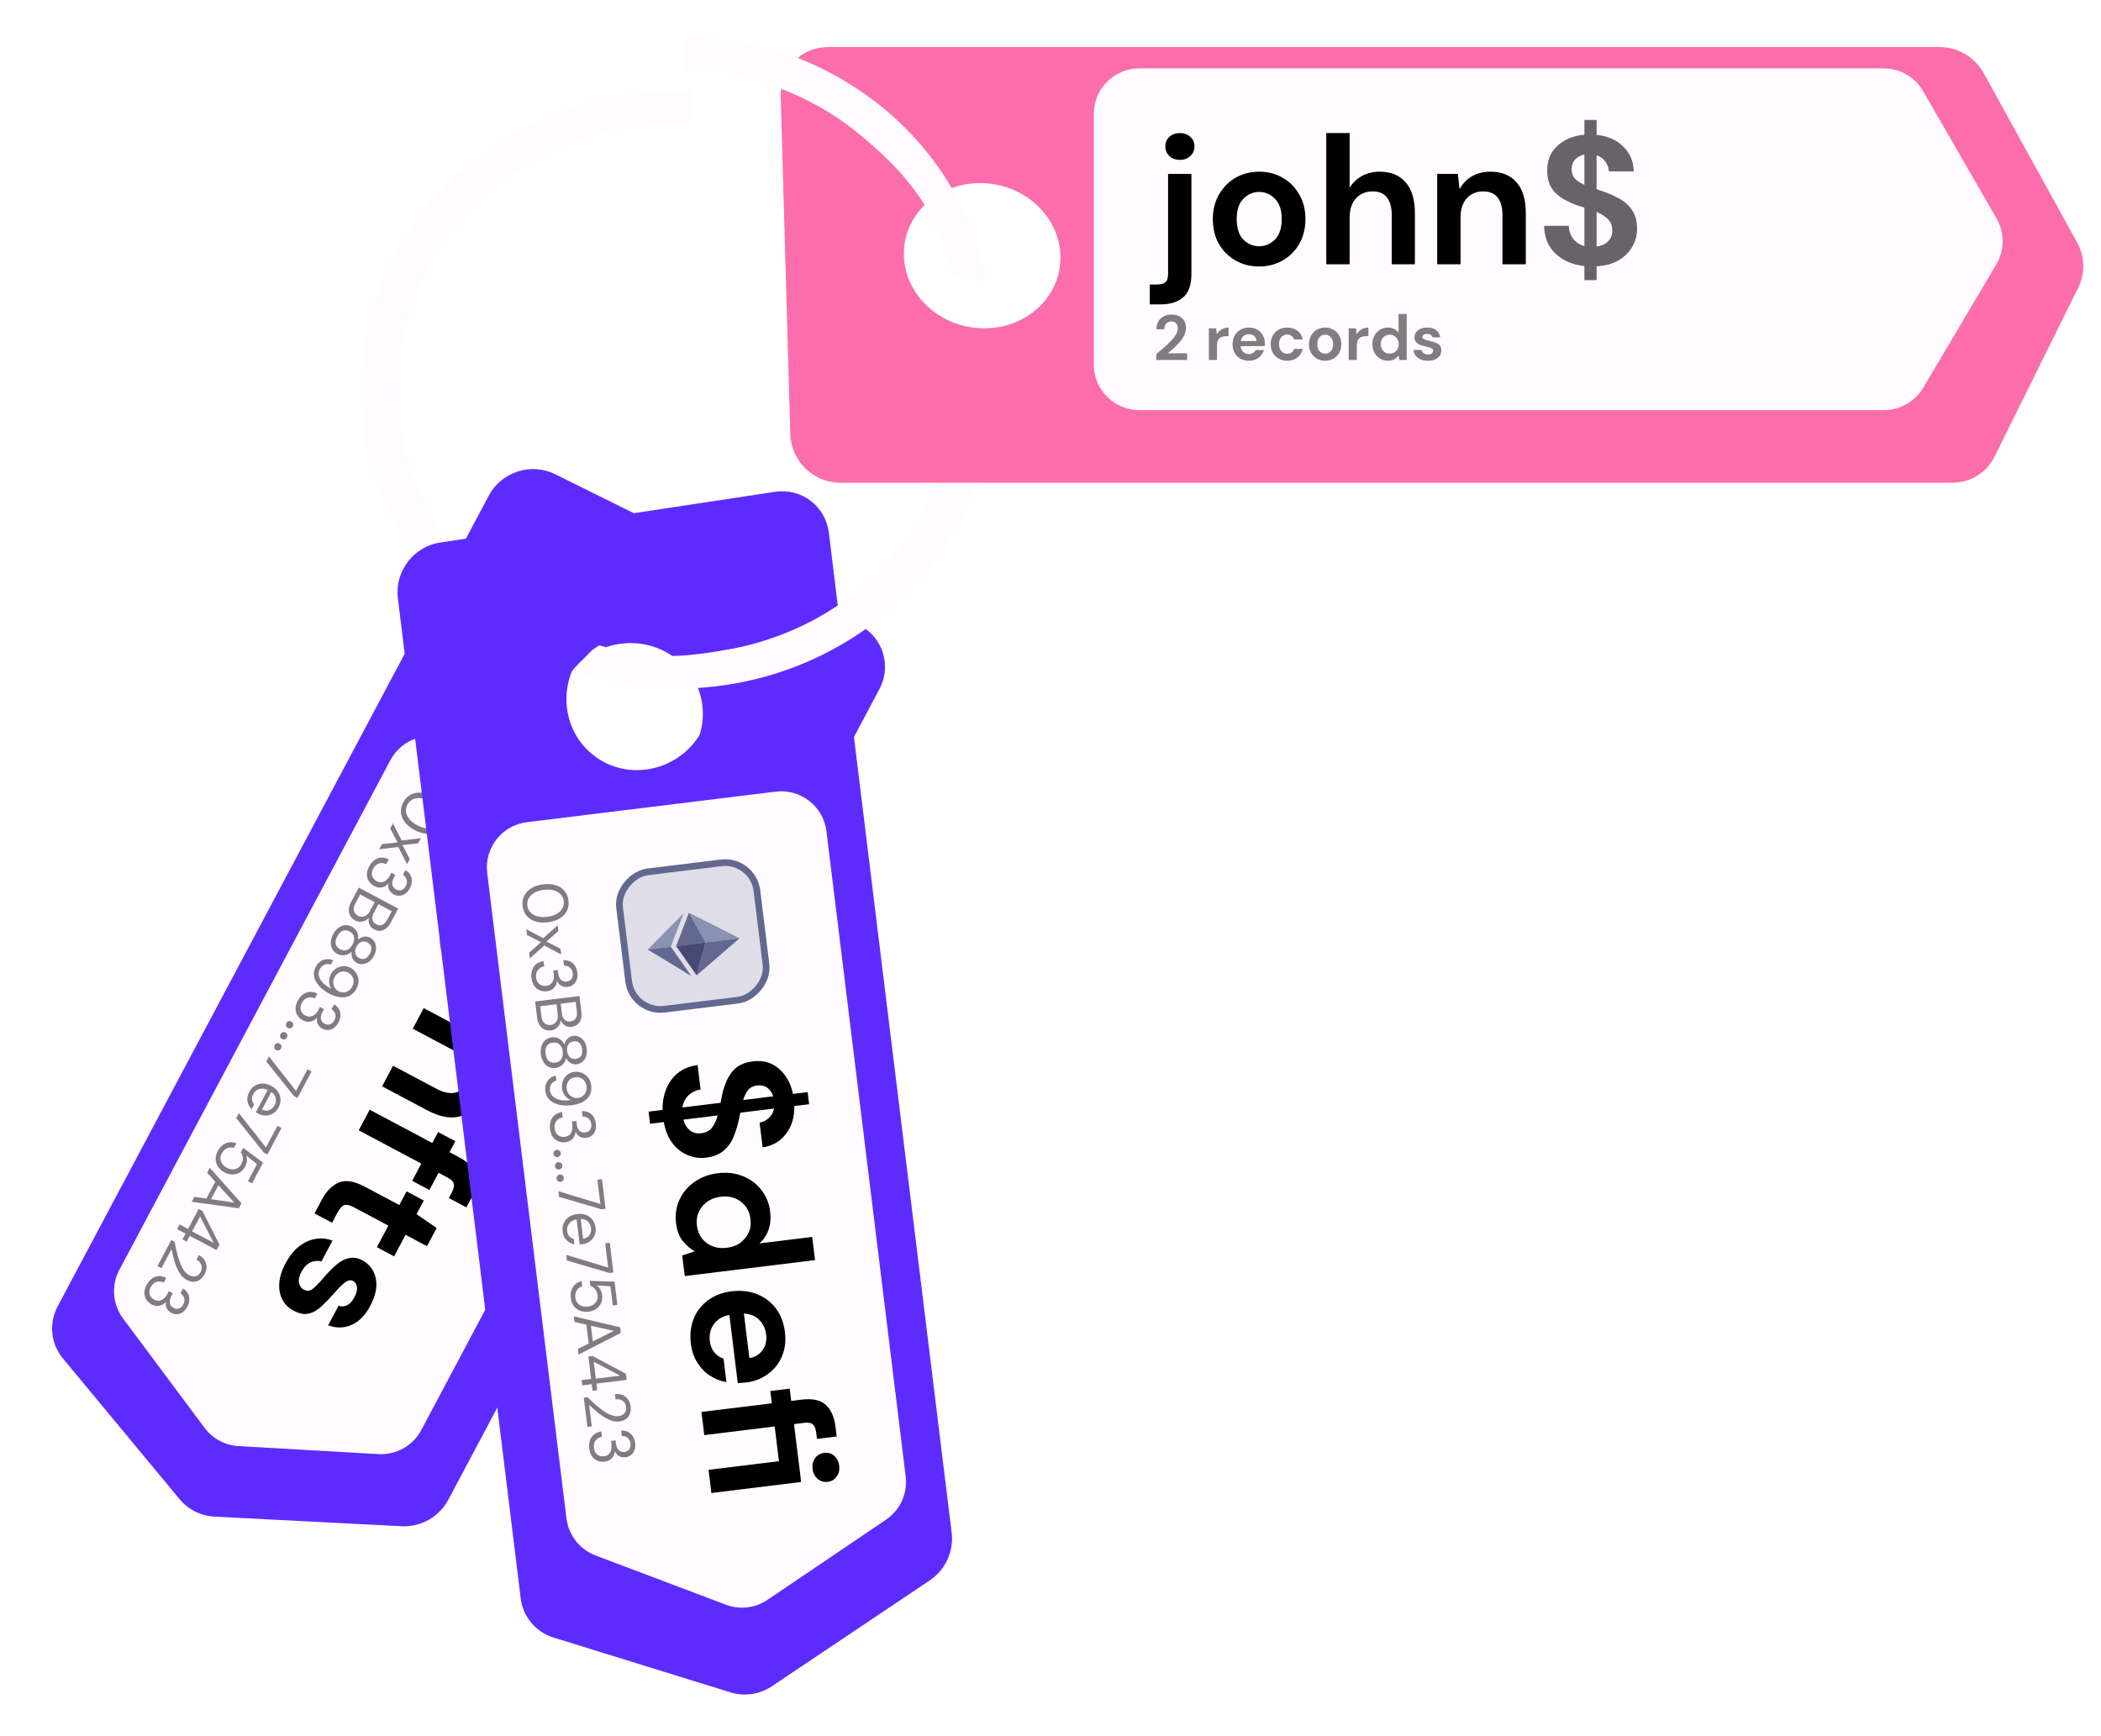 <svg width="461" height="381" viewBox="0 0 461 381" fill="none" xmlns="http://www.w3.org/2000/svg">
<g filter="url(#filter0_d_384_2327)">
<path d="M151.902 12.745C134.846 11.936 118.078 17.135 104.821 27.342C91.564 37.549 82.753 52.045 80.081 68.044C77.409 84.043 81.064 100.416 90.345 114.016C99.626 127.617 113.877 137.486 130.36 141.726L132.453 134.397C117.876 130.647 105.273 121.919 97.065 109.891C88.858 97.863 85.625 83.383 87.988 69.234C90.351 55.086 98.143 42.266 109.868 33.239C121.592 24.212 136.42 19.614 151.504 20.33L151.902 12.745Z" fill="#FFFBFF"/>
</g>
<g filter="url(#filter1_dii_384_2327)">
<path fill-rule="evenodd" clip-rule="evenodd" d="M98.356 323.819C96.37 327.554 92.33 329.825 88.061 329.606L47.108 327.5C44.098 327.345 41.312 325.964 39.428 323.691L13.794 292.775C11.122 289.552 10.679 285.058 12.665 281.322L107.261 103.414C110.025 98.215 116.542 96.121 121.818 98.737L188.406 131.759C193.681 134.375 195.717 140.711 192.952 145.91L98.356 323.819ZM123.816 144.474C127.949 136.7 137.694 133.569 145.582 137.481C153.47 141.392 156.513 150.865 152.38 158.639C148.246 166.413 138.501 169.544 130.614 165.632C122.726 161.72 119.682 152.247 123.816 144.474Z" fill="#5E2BFF"/>
</g>
<path d="M147.742 188.516C152.618 191.108 154.469 197.163 151.877 202.04L92.443 313.817C90.611 317.264 86.94 319.329 83.043 319.106L52.329 317.35C49.375 317.181 46.648 315.713 44.881 313.341L26.999 289.339C24.689 286.239 24.373 282.084 26.189 278.67L85.655 166.829C88.248 161.953 94.303 160.102 99.18 162.695L147.742 188.516Z" fill="#FFFBFF"/>
<path d="M92.971 221.232L110.489 230.546L108.367 234.537L105.213 233.313C105.961 234.405 106.372 235.621 106.445 236.958C106.507 238.32 106.168 239.695 105.429 241.084C104.278 243.251 102.7 244.571 100.696 245.046C98.692 245.52 96.371 245.057 93.734 243.655L83.845 238.397L86.249 233.876L95.714 238.909C97.221 239.71 98.537 240.017 99.663 239.831C100.789 239.644 101.696 238.903 102.385 237.608C103.061 236.337 103.171 235.051 102.714 233.751C102.245 232.475 101.21 231.411 99.609 230.56L90.568 225.753L92.971 221.232ZM81.114 243.532L94.853 250.837L96.13 248.435L99.909 250.444L98.632 252.846L100.681 253.935C102.8 255.062 104.025 256.393 104.356 257.928C104.675 259.487 104.346 261.185 103.37 263.021L102.337 264.964L98.487 262.917L99.144 261.681C99.558 260.904 99.699 260.269 99.568 259.777C99.437 259.284 99.007 258.844 98.277 258.456L96.228 257.367L94.219 261.146L90.44 259.136L92.449 255.357L78.711 248.052L81.114 243.532ZM70.647 263.217C71.624 261.38 72.854 260.147 74.337 259.516C75.82 258.885 77.704 259.177 79.987 260.391L87.616 264.447L89.212 261.445L92.991 263.455L91.395 266.457L95.811 269.484L93.689 273.475L88.992 270.977L86.475 275.71L82.696 273.701L85.213 268.968L77.549 264.893C76.701 264.442 76.018 264.306 75.501 264.484C74.995 264.698 74.503 265.252 74.028 266.147L72.863 268.337L69.014 266.29L70.647 263.217ZM62.62 277.292C63.446 275.738 64.42 274.504 65.54 273.589C66.684 272.687 67.891 272.121 69.162 271.891C70.432 271.66 71.693 271.787 72.946 272.272L70.523 276.828C69.765 276.606 68.976 276.67 68.156 277.019C67.347 277.404 66.68 278.091 66.154 279.08C65.628 280.069 65.447 280.894 65.609 281.554C65.759 282.238 66.093 282.717 66.611 282.993C67.364 283.393 68.046 283.333 68.655 282.811C69.288 282.302 70.047 281.528 70.933 280.488C71.498 279.823 72.105 279.164 72.754 278.512C73.402 277.86 74.078 277.298 74.782 276.827C75.497 276.392 76.243 276.124 77.021 276.024C77.822 275.937 78.647 276.119 79.495 276.569C81.049 277.396 82.03 278.703 82.438 280.49C82.834 282.302 82.438 284.326 81.248 286.562C80.147 288.634 78.788 290.026 77.171 290.737C75.542 291.472 73.818 291.506 71.997 290.84L74.27 286.566C75.702 286.996 76.869 286.363 77.771 284.668C78.221 283.82 78.407 283.073 78.328 282.427C78.236 281.805 77.943 281.362 77.448 281.099C76.93 280.824 76.337 280.946 75.668 281.466C74.999 281.986 74.234 282.742 73.374 283.735C72.441 284.809 71.528 285.758 70.637 286.583C69.756 287.444 68.812 287.998 67.803 288.248C66.819 288.509 65.702 288.308 64.454 287.645C63.359 287.092 62.532 286.29 61.974 285.239C61.416 284.187 61.183 282.976 61.277 281.606C61.371 280.237 61.819 278.799 62.62 277.292Z" fill="black"/>
<path d="M88.468 176.092C88.876 175.326 89.414 174.761 90.083 174.398C90.755 174.047 91.504 173.901 92.329 173.959C93.163 174.022 94.025 174.29 94.915 174.763C95.805 175.236 96.505 175.799 97.014 176.45C97.532 177.106 97.83 177.809 97.907 178.558C97.988 179.32 97.825 180.084 97.418 180.851C97.01 181.617 96.47 182.176 95.797 182.526C95.133 182.881 94.384 183.027 93.551 182.965C92.725 182.906 91.868 182.641 90.978 182.167C90.088 181.694 89.384 181.13 88.866 180.474C88.356 179.822 88.058 179.119 87.973 178.366C87.895 177.616 88.061 176.859 88.468 176.092ZM89.383 176.579C89.116 177.081 89.017 177.605 89.087 178.149C89.16 178.707 89.402 179.237 89.811 179.739C90.224 180.255 90.801 180.71 91.543 181.104C92.285 181.499 92.981 181.721 93.631 181.77C94.276 181.828 94.847 181.73 95.341 181.475C95.84 181.233 96.223 180.86 96.491 180.358C96.762 179.847 96.859 179.317 96.781 178.768C96.711 178.223 96.474 177.696 96.069 177.184C95.664 176.673 95.091 176.22 94.349 175.826C93.608 175.432 92.908 175.208 92.249 175.153C91.599 175.104 91.025 175.2 90.526 175.442C90.036 175.689 89.654 176.068 89.383 176.579ZM86.215 180.687L88.15 184.443L92.346 183.947L91.748 185.072L88.3 185.443L89.914 188.521L89.323 189.633L87.388 185.877L83.192 186.373L83.783 185.261L87.237 184.878L85.617 181.812L86.215 180.687ZM80.999 190.14C81.293 189.587 81.656 189.141 82.091 188.802C82.534 188.466 83.029 188.27 83.578 188.213C84.121 188.164 84.699 188.291 85.309 188.594L84.75 189.645C84.251 189.39 83.731 189.335 83.189 189.48C82.655 189.63 82.226 190.01 81.901 190.619C81.577 191.229 81.503 191.776 81.679 192.261C81.85 192.754 82.175 193.127 82.653 193.381C83.056 193.596 83.439 193.672 83.799 193.61C84.156 193.557 84.483 193.398 84.782 193.134C85.076 192.878 85.327 192.557 85.533 192.17L85.874 191.527L86.752 191.993L86.41 192.636C86.112 193.197 86.008 193.701 86.097 194.15C86.181 194.608 86.454 194.959 86.916 195.204C87.303 195.41 87.688 195.451 88.071 195.327C88.458 195.216 88.783 194.913 89.046 194.418C89.3 193.94 89.36 193.48 89.225 193.039C89.098 192.601 88.829 192.252 88.418 191.991L88.977 190.941C89.433 191.215 89.784 191.56 90.028 191.975C90.268 192.399 90.382 192.861 90.369 193.362C90.365 193.867 90.225 194.379 89.948 194.898C89.651 195.458 89.304 195.872 88.909 196.137C88.51 196.411 88.095 196.555 87.665 196.569C87.23 196.592 86.814 196.498 86.419 196.288C85.982 196.056 85.646 195.724 85.41 195.292C85.183 194.864 85.135 194.379 85.265 193.835C84.887 194.289 84.418 194.584 83.859 194.721C83.3 194.857 82.712 194.761 82.094 194.432C81.616 194.178 81.234 193.832 80.949 193.395C80.667 192.97 80.521 192.48 80.51 191.925C80.498 191.369 80.662 190.774 80.999 190.14ZM78.716 194.791L87.369 199.392L85.752 202.432C85.428 203.042 85.062 203.492 84.654 203.783C84.249 204.086 83.826 204.246 83.383 204.264C82.948 204.287 82.525 204.189 82.112 203.97C81.552 203.672 81.192 203.285 81.033 202.809C80.869 202.341 80.838 201.865 80.937 201.379C80.709 201.669 80.425 201.894 80.088 202.053C79.749 202.211 79.393 202.286 79.017 202.276C78.637 202.275 78.27 202.18 77.916 201.992C77.479 201.76 77.136 201.44 76.888 201.033C76.647 200.63 76.531 200.162 76.541 199.628C76.558 199.098 76.727 198.532 77.047 197.93L78.716 194.791ZM83.034 198.419L82.009 200.347C81.716 200.899 81.618 201.391 81.715 201.824C81.821 202.261 82.105 202.602 82.567 202.847C83.003 203.08 83.432 203.118 83.854 202.961C84.271 202.813 84.635 202.446 84.946 201.861L85.952 199.97L83.034 198.419ZM79.029 196.289L77.971 198.279C77.656 198.873 77.549 199.402 77.65 199.868C77.759 200.339 78.061 200.705 78.555 200.968C79.041 201.227 79.519 201.264 79.987 201.079C80.463 200.899 80.854 200.521 81.161 199.944L82.206 197.978L79.029 196.289ZM73.096 205.003C73.398 204.435 73.773 203.979 74.22 203.635C74.675 203.296 75.158 203.093 75.669 203.026C76.184 202.972 76.689 203.077 77.183 203.34C77.711 203.62 78.103 204.024 78.362 204.553C78.615 205.089 78.677 205.65 78.545 206.236C78.951 205.849 79.395 205.62 79.877 205.549C80.359 205.478 80.806 205.551 81.218 205.771C81.639 205.994 81.963 206.309 82.191 206.716C82.427 207.126 82.538 207.593 82.525 208.114C82.512 208.636 82.352 209.185 82.045 209.762C81.739 210.339 81.373 210.778 80.948 211.081C80.522 211.383 80.073 211.552 79.601 211.586C79.136 211.624 78.694 211.532 78.274 211.308C77.87 211.094 77.559 210.764 77.34 210.32C77.13 209.881 77.072 209.385 77.165 208.832C76.753 209.268 76.256 209.527 75.673 209.609C75.087 209.698 74.529 209.603 74.002 209.322C73.508 209.06 73.141 208.695 72.902 208.23C72.667 207.778 72.563 207.268 72.59 206.701C72.625 206.138 72.793 205.572 73.096 205.003ZM78.226 207.731C77.945 208.258 77.856 208.745 77.957 209.19C78.063 209.648 78.334 209.993 78.771 210.225C79.257 210.483 79.705 210.526 80.114 210.352C80.523 210.179 80.87 209.824 81.155 209.289C81.44 208.753 81.54 208.267 81.455 207.831C81.365 207.403 81.078 207.059 80.591 206.801C80.154 206.568 79.719 206.533 79.285 206.693C78.859 206.858 78.506 207.204 78.226 207.731ZM74.01 205.49C73.664 206.141 73.554 206.706 73.68 207.185C73.809 207.677 74.122 208.054 74.616 208.317C75.176 208.615 75.695 208.663 76.172 208.462C76.649 208.261 77.045 207.864 77.36 207.271C77.676 206.678 77.784 206.127 77.684 205.619C77.584 205.112 77.253 204.709 76.693 204.411C76.198 204.148 75.713 204.096 75.238 204.255C74.766 204.427 74.357 204.839 74.01 205.49ZM69.277 212.186C69.566 211.642 69.921 211.233 70.341 210.96C70.761 210.687 71.21 210.529 71.687 210.486C72.168 210.457 72.639 210.533 73.103 210.716L72.59 211.68C72.076 211.513 71.609 211.518 71.187 211.695C70.765 211.873 70.427 212.2 70.172 212.678C69.822 213.337 69.835 214.048 70.213 214.809C70.599 215.574 71.434 216.319 72.719 217.045C72.436 216.641 72.267 216.144 72.211 215.554C72.159 214.976 72.295 214.383 72.619 213.773C72.877 213.287 73.238 212.886 73.701 212.572C74.164 212.258 74.674 212.075 75.231 212.022C75.796 211.973 76.358 212.098 76.918 212.396C77.405 212.655 77.807 213.022 78.125 213.497C78.438 213.981 78.617 214.52 78.66 215.114C78.704 215.708 78.561 216.314 78.233 216.932C77.9 217.558 77.5 218.022 77.033 218.324C76.574 218.63 76.079 218.805 75.548 218.85C75.012 218.904 74.466 218.857 73.911 218.709C73.359 218.574 72.827 218.371 72.316 218.099C71.361 217.591 70.59 217.012 70.005 216.363C69.428 215.718 69.067 215.035 68.923 214.313C68.782 213.604 68.9 212.895 69.277 212.186ZM73.41 214.463C73.204 214.85 73.106 215.242 73.117 215.639C73.136 216.04 73.246 216.411 73.446 216.75C73.647 217.089 73.92 217.35 74.266 217.534C74.637 217.731 75.014 217.816 75.399 217.788C75.792 217.765 76.152 217.644 76.479 217.427C76.806 217.21 77.073 216.907 77.279 216.52C77.485 216.133 77.586 215.743 77.584 215.35C77.581 214.958 77.477 214.596 77.272 214.265C77.076 213.939 76.788 213.675 76.409 213.473C75.824 213.162 75.254 213.102 74.698 213.293C74.146 213.496 73.716 213.886 73.41 214.463ZM65.331 219.606C65.625 219.054 65.989 218.608 66.423 218.268C66.866 217.933 67.361 217.736 67.91 217.679C68.454 217.63 69.031 217.757 69.641 218.061L69.083 219.111C68.584 218.857 68.063 218.802 67.521 218.947C66.987 219.097 66.558 219.476 66.234 220.086C65.909 220.696 65.835 221.243 66.011 221.728C66.182 222.22 66.507 222.594 66.985 222.848C67.389 223.063 67.771 223.139 68.132 223.077C68.488 223.023 68.815 222.865 69.114 222.601C69.409 222.345 69.659 222.024 69.865 221.636L70.207 220.993L71.084 221.46L70.743 222.103C70.445 222.663 70.34 223.168 70.429 223.617C70.514 224.074 70.787 224.425 71.248 224.671C71.635 224.877 72.021 224.918 72.404 224.794C72.791 224.682 73.115 224.379 73.378 223.885C73.633 223.407 73.692 222.947 73.557 222.505C73.43 222.068 73.161 221.719 72.75 221.458L73.309 220.407C73.766 220.682 74.116 221.027 74.36 221.442C74.6 221.865 74.714 222.328 74.701 222.828C74.697 223.333 74.557 223.846 74.281 224.365C73.983 224.925 73.636 225.338 73.241 225.604C72.842 225.878 72.427 226.022 71.997 226.036C71.562 226.059 71.147 225.965 70.751 225.754C70.314 225.522 69.978 225.19 69.743 224.758C69.516 224.331 69.467 223.845 69.598 223.302C69.219 223.756 68.75 224.051 68.191 224.187C67.633 224.323 67.044 224.227 66.426 223.899C65.948 223.645 65.567 223.299 65.281 222.862C64.999 222.437 64.853 221.947 64.842 221.391C64.831 220.836 64.994 220.241 65.331 219.606ZM62.829 224.521C62.938 224.315 63.096 224.177 63.303 224.107C63.513 224.05 63.717 224.074 63.915 224.179C64.112 224.284 64.242 224.438 64.304 224.64C64.37 224.854 64.348 225.064 64.238 225.27C64.133 225.468 63.975 225.596 63.765 225.653C63.559 225.723 63.357 225.706 63.159 225.6C62.961 225.495 62.829 225.335 62.764 225.121C62.702 224.919 62.724 224.719 62.829 224.521ZM61.545 226.935C61.655 226.729 61.813 226.591 62.019 226.521C62.229 226.464 62.433 226.488 62.631 226.593C62.829 226.698 62.959 226.852 63.02 227.054C63.086 227.268 63.064 227.479 62.954 227.685C62.849 227.883 62.691 228.01 62.481 228.067C62.275 228.137 62.073 228.12 61.875 228.015C61.677 227.91 61.546 227.75 61.48 227.535C61.418 227.333 61.44 227.133 61.545 226.935ZM60.261 229.35C60.371 229.144 60.529 229.006 60.735 228.936C60.946 228.878 61.15 228.902 61.347 229.007C61.545 229.113 61.675 229.266 61.737 229.468C61.802 229.683 61.78 229.893 61.671 230.099C61.566 230.297 61.408 230.424 61.198 230.482C60.991 230.552 60.789 230.534 60.591 230.429C60.394 230.324 60.262 230.164 60.196 229.949C60.135 229.747 60.156 229.548 60.261 229.35ZM59.015 231.843L64.951 239.407L67.475 234.66L68.365 235.134L65.275 240.943L64.497 240.529L58.43 232.943L59.015 231.843ZM54.696 239.609C55.007 239.024 55.415 238.575 55.919 238.262C56.432 237.953 56.998 237.794 57.616 237.784C58.23 237.783 58.862 237.955 59.513 238.301C60.156 238.643 60.649 239.069 60.991 239.579C61.341 240.093 61.528 240.646 61.55 241.24C61.577 241.846 61.43 242.45 61.11 243.051C60.795 243.645 60.387 244.083 59.888 244.367C59.392 244.664 58.864 244.811 58.304 244.81C57.745 244.808 57.214 244.674 56.711 244.407C56.621 244.358 56.532 244.306 56.446 244.25C56.355 244.201 56.252 244.147 56.137 244.085L58.733 239.203C58.25 238.978 57.802 238.877 57.388 238.9C56.978 238.935 56.618 239.056 56.308 239.261C55.993 239.474 55.749 239.746 55.573 240.075C55.346 240.504 55.254 240.915 55.298 241.309C55.343 241.702 55.499 242.055 55.767 242.366L55.221 243.392C54.74 242.925 54.435 242.356 54.306 241.685C54.18 241.026 54.31 240.334 54.696 239.609ZM60.246 242.56C60.509 242.065 60.591 241.543 60.492 240.994C60.397 240.457 60.076 240.007 59.53 239.642L57.479 243.499C58.044 243.768 58.578 243.808 59.08 243.62C59.581 243.433 59.97 243.079 60.246 242.56ZM52.41 244.265L58.346 251.829L60.87 247.082L61.76 247.555L58.671 253.365L57.892 252.951L51.825 245.365L52.41 244.265ZM47.767 252.64C48.083 252.046 48.464 251.588 48.91 251.265C49.356 250.943 49.835 250.748 50.346 250.681C50.861 250.628 51.373 250.699 51.882 250.895L51.343 251.909C50.812 251.754 50.302 251.778 49.813 251.983C49.331 252.193 48.944 252.573 48.651 253.125C48.431 253.537 48.338 253.942 48.37 254.34C48.41 254.741 48.553 255.108 48.799 255.44C49.041 255.78 49.364 256.058 49.768 256.272C50.411 256.614 51.026 256.709 51.615 256.557C52.203 256.404 52.651 256.04 52.957 255.463C53.211 254.985 53.321 254.52 53.286 254.068C53.252 253.616 53.103 253.22 52.84 252.88L53.366 251.891L57.718 255.156L55.306 259.693L54.404 259.213L56.389 255.48L54.025 253.573C54.159 253.898 54.212 254.275 54.185 254.704C54.153 255.142 54.017 255.587 53.776 256.041C53.473 256.609 53.079 257.034 52.591 257.314C52.1 257.602 51.564 257.745 50.984 257.743C50.403 257.741 49.825 257.587 49.248 257.28C48.696 256.987 48.248 256.595 47.906 256.107C47.559 255.626 47.365 255.085 47.326 254.483C47.283 253.889 47.43 253.274 47.767 252.64ZM46.027 256.27L52.984 264.06L52.399 265.161L42.057 263.737L42.642 262.637L45.288 263.028L47.246 259.345L45.448 257.358L46.027 256.27ZM47.922 260.101L46.292 263.166L51.385 263.908L47.922 260.101ZM39.411 268.712L41.266 269.698L43.599 265.31L44.402 265.737L48.163 273.128L47.519 274.339L41.635 271.21L40.951 272.496L40.036 272.01L40.72 270.724L38.866 269.738L39.411 268.712ZM43.902 266.946L42.154 270.234L46.888 272.751L43.902 266.946ZM37.588 272.142L38.317 272.53C38.467 273.36 38.639 274.16 38.833 274.929C39.031 275.71 39.253 276.426 39.5 277.075C39.742 277.732 40.024 278.295 40.347 278.762C40.665 279.238 41.03 279.585 41.442 279.804C41.747 279.966 42.059 280.064 42.38 280.097C42.696 280.138 42.994 280.085 43.273 279.938C43.561 279.795 43.81 279.525 44.02 279.13C44.222 278.751 44.304 278.387 44.267 278.04C44.238 277.697 44.118 277.385 43.908 277.104C43.694 276.831 43.426 276.61 43.104 276.439L43.637 275.438C44.205 275.74 44.628 276.118 44.905 276.572C45.19 277.03 45.33 277.522 45.325 278.048C45.32 278.574 45.18 279.096 44.904 279.615C44.496 280.382 43.945 280.892 43.249 281.146C42.558 281.413 41.784 281.318 40.927 280.862C40.416 280.591 39.977 280.193 39.61 279.671C39.251 279.152 38.942 278.57 38.683 277.925C38.432 277.284 38.225 276.63 38.062 275.962C37.895 275.302 37.754 274.693 37.638 274.135L35.416 278.313L34.551 277.853L37.588 272.142ZM32.173 281.968C32.467 281.416 32.831 280.97 33.265 280.63C33.708 280.294 34.203 280.098 34.752 280.041C35.295 279.992 35.873 280.119 36.483 280.422L35.924 281.473C35.426 281.218 34.905 281.164 34.363 281.309C33.829 281.458 33.4 281.838 33.075 282.448C32.751 283.057 32.677 283.605 32.853 284.089C33.024 284.582 33.349 284.955 33.827 285.21C34.23 285.424 34.613 285.501 34.973 285.439C35.33 285.385 35.657 285.226 35.956 284.962C36.251 284.707 36.501 284.385 36.707 283.998L37.048 283.355L37.926 283.822L37.584 284.464C37.286 285.025 37.182 285.53 37.271 285.979C37.355 286.436 37.628 286.787 38.09 287.032C38.477 287.238 38.862 287.279 39.245 287.155C39.632 287.044 39.957 286.741 40.22 286.247C40.474 285.769 40.534 285.309 40.399 284.867C40.272 284.43 40.003 284.08 39.592 283.82L40.151 282.769C40.607 283.043 40.958 283.388 41.202 283.804C41.442 284.227 41.556 284.689 41.543 285.19C41.539 285.695 41.399 286.207 41.123 286.726C40.825 287.287 40.478 287.7 40.083 287.965C39.684 288.239 39.269 288.383 38.839 288.398C38.404 288.42 37.989 288.326 37.593 288.116C37.156 287.884 36.82 287.552 36.585 287.12C36.357 286.693 36.309 286.207 36.439 285.663C36.061 286.117 35.592 286.412 35.033 286.549C34.474 286.685 33.886 286.589 33.268 286.26C32.79 286.006 32.408 285.66 32.123 285.223C31.841 284.799 31.695 284.309 31.684 283.753C31.672 283.197 31.836 282.602 32.173 281.968Z" fill="black" fill-opacity="0.5"/>
<g clip-path="url(#clip0_384_2327)">
<rect x="135.82" y="196.597" width="30.361" height="30.361" rx="7.033" transform="rotate(118 135.82 196.597)" fill="#62688F" fill-opacity="0.2" stroke="#62688F" stroke-width="1.464"/>
<path d="M117.604 204.094L124.23 207.617L118.029 197.265L117.604 204.094Z" fill="#8A92B2"/>
<path d="M111.851 201.036L117.604 204.094L118.029 197.265L111.851 201.036ZM117.604 204.094L112.179 208.266L124.23 207.617L117.604 204.094Z" fill="#62688F"/>
<path d="M117.604 204.094L111.851 201.036L112.179 208.265L117.604 204.094Z" fill="#454A75"/>
<path d="M110.81 200.482L116.984 196.709L106.307 198.088L110.81 200.482Z" fill="#8A92B2"/>
<path d="M111.133 207.713L110.81 200.482L106.307 198.088L111.133 207.713Z" fill="#62688F"/>
</g>
<g filter="url(#filter2_dii_384_2327)">
<path fill-rule="evenodd" clip-rule="evenodd" d="M208.815 331.043C209.315 335.12 207.439 339.188 203.991 341.501L169.411 364.697C166.707 366.512 163.366 367.018 160.322 366.076L121.414 354.022C117.535 352.82 114.746 349.459 114.246 345.383L87.299 125.922C86.582 120.078 90.719 114.624 96.541 113.742L170.028 102.598C175.85 101.716 181.151 105.738 181.868 111.582L208.815 331.043ZM124.411 150.061C123.338 141.322 129.525 133.168 138.23 131.848C146.935 130.528 154.862 136.542 155.934 145.281C157.007 154.02 150.821 162.174 142.116 163.494C133.411 164.814 125.484 158.8 124.411 150.061Z" fill="#5E2BFF"/>
</g>
<g filter="url(#filter3_d_384_2327)">
<path d="M126.171 140.513C137.549 144.186 149.738 144.988 161.54 142.838C173.341 140.689 184.349 135.662 193.479 128.253C202.61 120.843 209.55 111.306 213.616 100.58C217.683 89.854 218.735 78.307 216.671 67.076L208.784 68.379C210.61 78.311 209.679 88.522 206.083 98.008C202.487 107.494 196.349 115.929 188.274 122.481C180.199 129.034 170.465 133.479 160.028 135.38C149.591 137.281 141.562 137.749 131.5 134.5L130 135.5L128.5 137L127 138.5L126.171 140.513Z" fill="#FFFBFF"/>
</g>
<g filter="url(#filter4_dii_384_2327)">
<path fill-rule="evenodd" clip-rule="evenodd" d="M425.649 5C429.617 5 433.319 7.203 435.258 10.717L455.751 47.866C457.458 50.96 457.562 54.652 456.031 57.746L437.641 94.895C435.901 98.409 432.324 100.612 428.356 100.612L184.37 100.612C178.481 100.612 173.573 95.84 173.406 89.954L171.302 15.657C171.135 9.772 175.773 5 181.662 5L425.649 5ZM215.956 66.718C206.47 66.718 198.578 59.584 198.329 50.783C198.079 41.982 205.567 34.847 215.053 34.847C224.539 34.847 232.431 41.982 232.68 50.783C232.93 59.584 225.442 66.718 215.956 66.718Z" fill="#FC6DAB"/>
</g>
<g filter="url(#filter5_d_384_2327)">
<path d="M216.5 67C213.754 52.017 205.79 38.511 193.642 28.584C181.493 18.658 166.092 13.037 150.064 12.681L149.879 20.273C164.053 20.588 177.674 25.559 188.418 34.338C199.161 43.116 206.072 51.749 208.5 65L210 66L212 66.5L216.5 67Z" fill="#FFFBFF"/>
</g>
<path d="M240 25C240 19.477 244.477 15 250 15H413.308C416.882 15 420.184 16.908 421.97 20.004L438.08 47.937C439.884 51.065 439.861 54.922 438.021 58.029L421.989 85.096C420.188 88.136 416.918 90 413.385 90H250C244.477 90 240 85.523 240 80V25Z" fill="#FFFBFF"/>
<path d="M258.895 35.08C257.961 35.08 257.188 34.8 256.575 34.24C255.988 33.68 255.695 32.973 255.695 32.12C255.695 31.267 255.988 30.573 256.575 30.04C257.188 29.48 257.961 29.2 258.895 29.2C259.828 29.2 260.588 29.48 261.175 30.04C261.788 30.573 262.095 31.267 262.095 32.12C262.095 32.973 261.788 33.68 261.175 34.24C260.588 34.8 259.828 35.08 258.895 35.08ZM252.295 66.8V62.44H253.855C254.735 62.44 255.361 62.267 255.735 61.92C256.108 61.573 256.295 60.987 256.295 60.16V38.16H261.415V60.16C261.415 62.56 260.801 64.267 259.575 65.28C258.375 66.293 256.735 66.8 254.655 66.8H252.295ZM276.278 58.48C274.358 58.48 272.624 58.04 271.078 57.16C269.558 56.28 268.344 55.067 267.438 53.52C266.558 51.947 266.118 50.133 266.118 48.08C266.118 46.027 266.571 44.227 267.478 42.68C268.384 41.107 269.598 39.88 271.118 39C272.664 38.12 274.398 37.68 276.318 37.68C278.211 37.68 279.918 38.12 281.438 39C282.984 39.88 284.198 41.107 285.078 42.68C285.984 44.227 286.438 46.027 286.438 48.08C286.438 50.133 285.984 51.947 285.078 53.52C284.198 55.067 282.984 56.28 281.438 57.16C279.891 58.04 278.171 58.48 276.278 58.48ZM276.278 54.04C277.611 54.04 278.771 53.547 279.758 52.56C280.744 51.547 281.238 50.053 281.238 48.08C281.238 46.107 280.744 44.627 279.758 43.64C278.771 42.627 277.624 42.12 276.318 42.12C274.958 42.12 273.784 42.627 272.798 43.64C271.838 44.627 271.358 46.107 271.358 48.08C271.358 50.053 271.838 51.547 272.798 52.56C273.784 53.547 274.944 54.04 276.278 54.04ZM291.015 58V29.2H296.135V41.2C296.802 40.107 297.695 39.253 298.815 38.64C299.962 38 301.269 37.68 302.735 37.68C305.189 37.68 307.082 38.453 308.415 40C309.775 41.547 310.455 43.813 310.455 46.8V58H305.375V47.28C305.375 45.573 305.029 44.267 304.335 43.36C303.669 42.453 302.602 42 301.135 42C299.695 42 298.495 42.507 297.535 43.52C296.602 44.533 296.135 45.947 296.135 47.76V58H291.015ZM315.351 58V38.16H319.871L320.271 41.52C320.885 40.347 321.765 39.413 322.911 38.72C324.085 38.027 325.458 37.68 327.031 37.68C329.485 37.68 331.391 38.453 332.751 40C334.111 41.547 334.791 43.813 334.791 46.8V58H329.671V47.28C329.671 45.573 329.325 44.267 328.631 43.36C327.938 42.453 326.858 42 325.391 42C323.951 42 322.765 42.507 321.831 43.52C320.925 44.533 320.471 45.947 320.471 47.76V58H315.351Z" fill="black"/>
<path d="M347.647 61.48V58.4C345.061 58.107 342.954 57.2 341.327 55.68C339.701 54.16 338.861 52.12 338.807 49.56H344.207C344.261 50.627 344.581 51.56 345.167 52.36C345.781 53.16 346.607 53.707 347.647 54V45.56C347.407 45.48 347.154 45.4 346.887 45.32C346.647 45.24 346.394 45.16 346.127 45.08C343.967 44.333 342.314 43.373 341.167 42.2C340.047 41.027 339.487 39.467 339.487 37.52C339.461 35.227 340.207 33.387 341.727 32C343.247 30.587 345.221 29.773 347.647 29.56V26.32H350.327V29.6C352.727 29.84 354.661 30.68 356.127 32.12C357.621 33.533 358.407 35.36 358.487 37.6H353.007C352.981 36.827 352.727 36.12 352.247 35.48C351.794 34.813 351.154 34.347 350.327 34.08V41.52C350.541 41.6 350.754 41.68 350.967 41.76C351.181 41.813 351.394 41.88 351.607 41.96C352.994 42.44 354.261 43 355.407 43.64C356.554 44.28 357.474 45.133 358.167 46.2C358.861 47.24 359.207 48.587 359.207 50.24C359.207 51.627 358.861 52.92 358.167 54.12C357.501 55.32 356.501 56.32 355.167 57.12C353.861 57.893 352.247 58.333 350.327 58.44V61.48H347.647ZM344.847 37.16C344.847 38.013 345.101 38.707 345.607 39.24C346.114 39.747 346.794 40.187 347.647 40.56V33.92C346.821 34.08 346.141 34.44 345.607 35C345.101 35.56 344.847 36.28 344.847 37.16ZM353.767 50.6C353.767 49.533 353.447 48.693 352.807 48.08C352.167 47.467 351.341 46.947 350.327 46.52V54.12C351.394 53.96 352.234 53.573 352.847 52.96C353.461 52.347 353.767 51.56 353.767 50.6Z" fill="black" fill-opacity="0.6"/>
<path d="M253.714 79V77.698C254.311 77.203 254.89 76.713 255.45 76.228C256.019 75.743 256.523 75.262 256.962 74.786C257.41 74.31 257.765 73.848 258.026 73.4C258.297 72.943 258.432 72.499 258.432 72.07C258.432 71.669 258.32 71.314 258.096 71.006C257.881 70.698 257.522 70.544 257.018 70.544C256.505 70.544 256.117 70.712 255.856 71.048C255.595 71.384 255.464 71.79 255.464 72.266H253.728C253.747 71.547 253.905 70.95 254.204 70.474C254.503 69.989 254.899 69.629 255.394 69.396C255.889 69.153 256.444 69.032 257.06 69.032C258.059 69.032 258.833 69.307 259.384 69.858C259.944 70.399 260.224 71.104 260.224 71.972C260.224 72.513 260.098 73.041 259.846 73.554C259.603 74.067 259.281 74.562 258.88 75.038C258.479 75.514 258.045 75.962 257.578 76.382C257.111 76.793 256.659 77.175 256.22 77.53H260.462V79H253.714ZM265.244 79V72.056H266.84L267.008 73.358C267.26 72.91 267.601 72.555 268.03 72.294C268.469 72.023 268.982 71.888 269.57 71.888V73.778H269.066C268.674 73.778 268.324 73.839 268.016 73.96C267.708 74.081 267.465 74.291 267.288 74.59C267.12 74.889 267.036 75.304 267.036 75.836V79H265.244ZM274.046 79.168C273.346 79.168 272.725 79.019 272.184 78.72C271.642 78.421 271.218 78.001 270.91 77.46C270.602 76.919 270.448 76.293 270.448 75.584C270.448 74.865 270.597 74.226 270.896 73.666C271.204 73.106 271.624 72.672 272.156 72.364C272.697 72.047 273.332 71.888 274.06 71.888C274.741 71.888 275.343 72.037 275.866 72.336C276.388 72.635 276.794 73.045 277.084 73.568C277.382 74.081 277.532 74.655 277.532 75.29C277.532 75.393 277.527 75.5 277.518 75.612C277.518 75.724 277.513 75.841 277.504 75.962H272.226C272.263 76.503 272.45 76.928 272.786 77.236C273.131 77.544 273.546 77.698 274.032 77.698C274.396 77.698 274.699 77.619 274.942 77.46C275.194 77.292 275.38 77.077 275.502 76.816H277.322C277.191 77.255 276.972 77.656 276.664 78.02C276.365 78.375 275.992 78.655 275.544 78.86C275.105 79.065 274.606 79.168 274.046 79.168ZM274.06 73.344C273.621 73.344 273.234 73.47 272.898 73.722C272.562 73.965 272.347 74.338 272.254 74.842H275.712C275.684 74.385 275.516 74.021 275.208 73.75C274.9 73.479 274.517 73.344 274.06 73.344ZM282.441 79.168C281.732 79.168 281.106 79.014 280.565 78.706C280.024 78.398 279.594 77.969 279.277 77.418C278.969 76.867 278.815 76.237 278.815 75.528C278.815 74.819 278.969 74.189 279.277 73.638C279.594 73.087 280.024 72.658 280.565 72.35C281.106 72.042 281.732 71.888 282.441 71.888C283.328 71.888 284.074 72.121 284.681 72.588C285.288 73.045 285.675 73.68 285.843 74.492H283.953C283.86 74.156 283.673 73.895 283.393 73.708C283.122 73.512 282.8 73.414 282.427 73.414C281.932 73.414 281.512 73.601 281.167 73.974C280.822 74.347 280.649 74.865 280.649 75.528C280.649 76.191 280.822 76.709 281.167 77.082C281.512 77.455 281.932 77.642 282.427 77.642C282.8 77.642 283.122 77.549 283.393 77.362C283.673 77.175 283.86 76.909 283.953 76.564H285.843C285.675 77.348 285.288 77.978 284.681 78.454C284.074 78.93 283.328 79.168 282.441 79.168ZM290.765 79.168C290.093 79.168 289.487 79.014 288.945 78.706C288.413 78.398 287.989 77.973 287.671 77.432C287.363 76.881 287.209 76.247 287.209 75.528C287.209 74.809 287.368 74.179 287.685 73.638C288.003 73.087 288.427 72.658 288.959 72.35C289.501 72.042 290.107 71.888 290.779 71.888C291.442 71.888 292.039 72.042 292.571 72.35C293.113 72.658 293.537 73.087 293.845 73.638C294.163 74.179 294.321 74.809 294.321 75.528C294.321 76.247 294.163 76.881 293.845 77.432C293.537 77.973 293.113 78.398 292.571 78.706C292.03 79.014 291.428 79.168 290.765 79.168ZM290.765 77.614C291.232 77.614 291.638 77.441 291.983 77.096C292.329 76.741 292.501 76.219 292.501 75.528C292.501 74.837 292.329 74.319 291.983 73.974C291.638 73.619 291.237 73.442 290.779 73.442C290.303 73.442 289.893 73.619 289.547 73.974C289.211 74.319 289.043 74.837 289.043 75.528C289.043 76.219 289.211 76.741 289.547 77.096C289.893 77.441 290.299 77.614 290.765 77.614ZM295.924 79V72.056H297.52L297.688 73.358C297.94 72.91 298.28 72.555 298.71 72.294C299.148 72.023 299.662 71.888 300.25 71.888V73.778H299.746C299.354 73.778 299.004 73.839 298.696 73.96C298.388 74.081 298.145 74.291 297.968 74.59C297.8 74.889 297.716 75.304 297.716 75.836V79H295.924ZM304.543 79.168C303.89 79.168 303.307 79.009 302.793 78.692C302.28 78.375 301.874 77.941 301.575 77.39C301.277 76.839 301.127 76.214 301.127 75.514C301.127 74.814 301.277 74.193 301.575 73.652C301.874 73.101 302.28 72.672 302.793 72.364C303.307 72.047 303.89 71.888 304.543 71.888C305.066 71.888 305.523 71.986 305.915 72.182C306.307 72.378 306.625 72.653 306.867 73.008V68.92H308.659V79H307.063L306.867 78.006C306.643 78.314 306.345 78.585 305.971 78.818C305.607 79.051 305.131 79.168 304.543 79.168ZM304.921 77.6C305.5 77.6 305.971 77.409 306.335 77.026C306.709 76.634 306.895 76.135 306.895 75.528C306.895 74.921 306.709 74.427 306.335 74.044C305.971 73.652 305.5 73.456 304.921 73.456C304.352 73.456 303.881 73.647 303.507 74.03C303.134 74.413 302.947 74.907 302.947 75.514C302.947 76.121 303.134 76.62 303.507 77.012C303.881 77.404 304.352 77.6 304.921 77.6ZM313.354 79.168C312.738 79.168 312.197 79.07 311.73 78.874C311.264 78.669 310.89 78.389 310.61 78.034C310.33 77.679 310.162 77.269 310.106 76.802H311.912C311.968 77.073 312.118 77.306 312.36 77.502C312.612 77.689 312.934 77.782 313.326 77.782C313.718 77.782 314.003 77.703 314.18 77.544C314.367 77.385 314.46 77.203 314.46 76.998C314.46 76.699 314.33 76.499 314.068 76.396C313.807 76.284 313.443 76.177 312.976 76.074C312.678 76.009 312.374 75.929 312.066 75.836C311.758 75.743 311.474 75.626 311.212 75.486C310.96 75.337 310.755 75.15 310.596 74.926C310.438 74.693 310.358 74.408 310.358 74.072C310.358 73.456 310.601 72.938 311.086 72.518C311.581 72.098 312.272 71.888 313.158 71.888C313.98 71.888 314.633 72.079 315.118 72.462C315.613 72.845 315.907 73.372 316 74.044H314.306C314.204 73.531 313.816 73.274 313.144 73.274C312.808 73.274 312.547 73.339 312.36 73.47C312.183 73.601 312.094 73.764 312.094 73.96C312.094 74.165 312.23 74.329 312.5 74.45C312.771 74.571 313.13 74.683 313.578 74.786C314.064 74.898 314.507 75.024 314.908 75.164C315.319 75.295 315.646 75.495 315.888 75.766C316.131 76.027 316.252 76.405 316.252 76.9C316.262 77.329 316.15 77.717 315.916 78.062C315.683 78.407 315.347 78.678 314.908 78.874C314.47 79.07 313.952 79.168 313.354 79.168Z" fill="black" fill-opacity="0.5"/>
<path d="M170.198 173.727C175.68 173.054 180.669 176.952 181.342 182.434L198.725 324.003C199.182 327.73 197.513 331.4 194.402 333.504L168.413 351.086C165.722 352.907 162.314 353.306 159.274 352.158L130.683 341.352C127.207 340.039 124.746 336.906 124.293 333.217L106.901 191.574C106.228 186.092 110.126 181.103 115.608 180.43L170.198 173.727Z" fill="#FFFBFF"/>
<path d="M142.312 243.951L145.369 243.576C145.345 240.973 145.988 238.771 147.299 236.972C148.609 235.172 150.531 234.089 153.066 233.724L153.724 239.084C152.672 239.267 151.784 239.699 151.062 240.378C150.342 241.085 149.901 241.972 149.736 243.04L158.113 242.011C158.163 241.763 158.212 241.502 158.259 241.228C158.309 240.98 158.358 240.718 158.405 240.444C158.882 238.209 159.634 236.451 160.659 235.17C161.687 233.915 163.167 233.169 165.099 232.932C167.372 232.626 169.289 233.143 170.851 234.483C172.439 235.819 173.487 237.679 173.994 240.061L177.21 239.666L177.537 242.326L174.281 242.726C174.335 245.137 173.737 247.159 172.487 248.79C171.266 250.444 169.549 251.448 167.335 251.8L166.667 246.361C167.432 246.24 168.102 245.903 168.679 245.348C169.285 244.817 169.67 244.125 169.834 243.272L162.45 244.179C162.396 244.4 162.343 244.622 162.29 244.843C162.263 245.062 162.223 245.281 162.169 245.503C161.862 246.938 161.46 248.263 160.965 249.479C160.469 250.695 159.734 251.713 158.76 252.531C157.812 253.346 156.518 253.854 154.877 254.055C153.501 254.224 152.175 254.038 150.899 253.496C149.627 252.98 148.512 252.11 147.556 250.884C146.629 249.681 145.996 248.134 145.656 246.241L142.639 246.611L142.312 243.951ZM166.109 238.208C165.263 238.312 164.605 238.648 164.138 239.216C163.696 239.781 163.343 240.509 163.076 241.402L169.667 240.593C169.407 239.792 168.967 239.16 168.346 238.699C167.728 238.265 166.983 238.101 166.109 238.208ZM153.857 248.7C154.915 248.57 155.71 248.15 156.241 247.44C156.772 246.73 157.187 245.846 157.487 244.788L149.944 245.714C150.233 246.754 150.719 247.54 151.402 248.074C152.086 248.608 152.904 248.817 153.857 248.7ZM148.34 268.426C148.112 266.574 148.359 264.864 149.08 263.298C149.801 261.732 150.891 260.429 152.348 259.39C153.806 258.352 155.527 257.71 157.512 257.467C159.498 257.223 161.31 257.43 162.949 258.089C164.614 258.744 165.973 259.746 167.025 261.094C168.104 262.44 168.757 264.039 168.985 265.891C169.167 267.374 169.048 268.705 168.629 269.885C168.209 271.064 167.539 272.06 166.618 272.872L178.211 271.448L178.835 276.53L150.249 280.04L149.694 275.514L152.444 274.612C151.493 274.084 150.621 273.332 149.829 272.354C149.041 271.403 148.544 270.094 148.34 268.426ZM152.918 268.952C153.119 270.593 153.826 271.863 155.038 272.762C156.28 273.685 157.761 274.04 159.481 273.829C161.202 273.618 162.539 272.916 163.495 271.724C164.479 270.555 164.871 269.15 164.67 267.509C164.471 265.895 163.765 264.625 162.55 263.699C161.334 262.774 159.867 262.417 158.146 262.628C156.426 262.839 155.075 263.542 154.093 264.738C153.111 265.933 152.72 267.338 152.918 268.952ZM151.583 294.842C151.339 292.857 151.547 291.044 152.205 289.405C152.864 287.766 153.907 286.416 155.335 285.354C156.763 284.292 158.482 283.637 160.494 283.39C162.532 283.14 164.397 283.341 166.089 283.993C167.784 284.671 169.161 285.711 170.22 287.113C171.308 288.537 171.979 290.282 172.233 292.347C172.47 294.279 172.256 296.038 171.591 297.624C170.926 299.21 169.903 300.505 168.522 301.507C167.17 302.533 165.594 303.156 163.794 303.377C163.503 303.413 163.197 303.437 162.876 303.45C162.559 303.489 162.226 303.516 161.879 303.532L160.041 288.564C158.519 288.858 157.38 289.536 156.623 290.596C155.87 291.682 155.578 292.914 155.747 294.29C155.874 295.322 156.204 296.155 156.739 296.788C157.303 297.444 157.977 297.899 158.76 298.152L159.394 303.313C158.104 303.095 156.89 302.613 155.75 301.866C154.64 301.143 153.716 300.182 152.978 298.983C152.243 297.81 151.778 296.43 151.583 294.842ZM168.104 292.853C167.951 291.609 167.459 290.555 166.627 289.69C165.822 288.822 164.689 288.343 163.227 288.254L164.431 298.06C165.718 297.821 166.692 297.218 167.352 296.25C168.013 295.283 168.263 294.15 168.104 292.853ZM153.91 309.856L169.354 307.96L169.023 305.26L173.271 304.739L173.602 307.438L175.905 307.156C178.287 306.863 180.054 307.251 181.206 308.318C182.362 309.412 183.066 310.992 183.319 313.056L183.588 315.24L179.26 315.771L179.089 314.381C178.982 313.508 178.734 312.907 178.344 312.579C177.955 312.25 177.35 312.137 176.529 312.237L174.226 312.52L175.786 325.225L156.094 327.643L155.47 322.561L170.914 320.665L169.978 313.042L154.534 314.938L153.91 309.856ZM178.298 322.377C178.184 321.451 178.368 320.649 178.849 319.972C179.333 319.322 179.999 318.945 180.846 318.841C181.693 318.737 182.417 318.943 183.018 319.461C183.648 320.001 184.02 320.734 184.134 321.661C184.248 322.587 184.063 323.376 183.578 324.026C183.124 324.7 182.473 325.089 181.626 325.193C180.779 325.297 180.04 325.079 179.41 324.538C178.782 324.024 178.412 323.304 178.298 322.377Z" fill="black"/>
<path d="M114.679 198.86C114.573 197.999 114.69 197.227 115.03 196.546C115.38 195.873 115.909 195.324 116.619 194.898C117.337 194.471 118.197 194.197 119.197 194.074C120.198 193.951 121.094 194.01 121.885 194.252C122.686 194.492 123.333 194.897 123.826 195.466C124.329 196.044 124.634 196.763 124.74 197.625C124.845 198.486 124.723 199.254 124.373 199.927C124.033 200.599 123.503 201.148 122.784 201.575C122.075 202 121.22 202.274 120.219 202.397C119.219 202.52 118.318 202.461 117.518 202.221C116.727 201.98 116.08 201.575 115.577 201.007C115.084 200.437 114.785 199.722 114.679 198.86ZM115.707 198.734C115.777 199.299 115.996 199.785 116.366 200.191C116.746 200.605 117.248 200.9 117.871 201.078C118.505 201.263 119.239 201.305 120.073 201.202C120.906 201.1 121.604 200.883 122.165 200.55C122.727 200.228 123.138 199.82 123.397 199.327C123.667 198.843 123.767 198.318 123.697 197.753C123.627 197.178 123.402 196.689 123.023 196.284C122.654 195.878 122.157 195.582 121.532 195.395C120.907 195.209 120.178 195.166 119.344 195.269C118.51 195.371 117.808 195.589 117.238 195.922C116.677 196.255 116.262 196.663 115.992 197.147C115.732 197.631 115.637 198.16 115.707 198.734ZM115.469 203.917L119.209 205.884L122.361 203.07L122.517 204.335L119.905 206.616L122.993 208.212L123.146 209.462L119.407 207.495L116.254 210.309L116.1 209.058L118.71 206.763L115.624 205.181L115.469 203.917ZM116.618 214.651C116.542 214.031 116.584 213.456 116.745 212.929C116.915 212.4 117.208 211.955 117.625 211.594C118.042 211.242 118.588 211.015 119.262 210.913L119.407 212.094C118.852 212.172 118.395 212.425 118.034 212.855C117.682 213.284 117.548 213.841 117.632 214.527C117.717 215.212 117.97 215.703 118.391 215.999C118.814 216.305 119.295 216.424 119.832 216.358C120.286 216.303 120.643 216.146 120.903 215.888C121.164 215.64 121.341 215.322 121.434 214.934C121.529 214.556 121.55 214.149 121.496 213.714L121.407 212.991L122.394 212.87L122.483 213.593C122.56 214.223 122.764 214.696 123.094 215.013C123.426 215.339 123.851 215.47 124.37 215.406C124.805 215.353 125.144 215.165 125.387 214.844C125.64 214.531 125.732 214.096 125.664 213.541C125.598 213.003 125.383 212.592 125.019 212.308C124.664 212.022 124.244 211.891 123.757 211.913L123.612 210.732C124.144 210.695 124.629 210.776 125.067 210.976C125.507 211.186 125.865 211.499 126.142 211.916C126.428 212.332 126.607 212.832 126.678 213.416C126.756 214.046 126.709 214.583 126.538 215.027C126.368 215.481 126.111 215.837 125.766 216.095C125.423 216.363 125.029 216.524 124.584 216.579C124.093 216.639 123.627 216.56 123.187 216.341C122.756 216.122 122.437 215.752 122.233 215.231C122.183 215.82 121.968 216.331 121.588 216.763C121.209 217.195 120.672 217.454 119.977 217.539C119.44 217.605 118.929 217.541 118.444 217.347C117.97 217.161 117.569 216.843 117.241 216.394C116.913 215.946 116.706 215.365 116.618 214.651ZM117.416 219.771L127.143 218.576L127.562 221.995C127.647 222.68 127.605 223.259 127.437 223.731C127.28 224.211 127.025 224.585 126.672 224.854C126.329 225.122 125.926 225.285 125.463 225.342C124.833 225.419 124.316 225.308 123.913 225.01C123.511 224.721 123.211 224.349 123.014 223.893C122.993 224.262 122.89 224.609 122.704 224.933C122.518 225.256 122.269 225.522 121.956 225.73C121.644 225.947 121.289 226.08 120.891 226.129C120.4 226.189 119.935 226.124 119.498 225.933C119.07 225.741 118.707 225.423 118.408 224.981C118.119 224.537 117.932 223.976 117.849 223.3L117.416 219.771ZM123.034 220.266L123.3 222.433C123.376 223.054 123.579 223.513 123.907 223.812C124.244 224.109 124.672 224.226 125.191 224.162C125.682 224.102 126.055 223.886 126.311 223.517C126.567 223.156 126.655 222.647 126.574 221.989L126.313 219.863L123.034 220.266ZM118.532 220.818L118.807 223.056C118.888 223.723 119.104 224.218 119.454 224.542C119.814 224.864 120.271 224.992 120.827 224.923C121.374 224.856 121.786 224.613 122.063 224.193C122.35 223.772 122.454 223.238 122.374 222.589L122.103 220.38L118.532 220.818ZM118.67 231.36C118.591 230.721 118.636 230.132 118.805 229.594C118.984 229.055 119.263 228.612 119.644 228.264C120.034 227.925 120.508 227.721 121.064 227.653C121.656 227.58 122.21 227.686 122.725 227.971C123.24 228.265 123.612 228.689 123.84 229.244C123.951 228.695 124.184 228.252 124.538 227.917C124.892 227.582 125.3 227.386 125.763 227.33C126.236 227.272 126.682 227.344 127.102 227.546C127.531 227.747 127.889 228.065 128.178 228.5C128.466 228.935 128.65 229.476 128.73 230.125C128.81 230.773 128.762 231.343 128.587 231.835C128.413 232.327 128.141 232.722 127.774 233.021C127.415 233.319 127 233.497 126.528 233.555C126.074 233.611 125.63 233.519 125.196 233.281C124.772 233.042 124.439 232.669 124.199 232.162C124.112 232.756 123.853 233.253 123.423 233.654C122.993 234.064 122.482 234.305 121.889 234.378C121.334 234.446 120.824 234.359 120.362 234.114C119.91 233.878 119.532 233.52 119.229 233.041C118.934 232.559 118.748 231.999 118.67 231.36ZM124.436 230.652C124.509 231.245 124.715 231.695 125.053 232.001C125.402 232.315 125.822 232.443 126.313 232.382C126.86 232.315 127.251 232.093 127.487 231.716C127.723 231.339 127.803 230.85 127.73 230.248C127.656 229.646 127.459 229.19 127.139 228.882C126.82 228.582 126.387 228.466 125.84 228.533C125.35 228.593 124.972 228.814 124.709 229.194C124.454 229.573 124.363 230.059 124.436 230.652ZM119.698 231.234C119.788 231.966 120.022 232.492 120.399 232.812C120.788 233.141 121.26 233.271 121.816 233.202C122.445 233.125 122.898 232.867 123.173 232.429C123.449 231.991 123.545 231.438 123.464 230.771C123.382 230.104 123.154 229.592 122.781 229.233C122.408 228.875 121.906 228.734 121.276 228.811C120.721 228.88 120.293 229.115 119.995 229.519C119.707 229.93 119.608 230.502 119.698 231.234ZM119.661 239.434C119.586 238.823 119.642 238.285 119.829 237.82C120.017 237.355 120.294 236.968 120.66 236.66C121.037 236.36 121.468 236.152 121.952 236.036L122.085 237.12C121.568 237.277 121.188 237.549 120.944 237.937C120.7 238.324 120.611 238.786 120.677 239.324C120.768 240.065 121.186 240.639 121.932 241.045C122.687 241.451 123.799 241.583 125.267 241.44C124.804 241.271 124.381 240.961 123.996 240.51C123.622 240.067 123.393 239.503 123.309 238.817C123.242 238.271 123.308 237.736 123.507 237.213C123.706 236.69 124.018 236.247 124.444 235.885C124.879 235.521 125.411 235.301 126.041 235.223C126.588 235.156 127.128 235.226 127.661 235.433C128.195 235.65 128.651 235.989 129.027 236.451C129.404 236.912 129.634 237.49 129.72 238.185C129.806 238.889 129.745 239.499 129.535 240.013C129.335 240.527 129.03 240.954 128.621 241.296C128.212 241.647 127.738 241.922 127.198 242.12C126.669 242.326 126.117 242.464 125.543 242.535C124.468 242.667 123.505 242.634 122.653 242.438C121.811 242.24 121.123 241.888 120.591 241.379C120.069 240.879 119.759 240.231 119.661 239.434ZM124.352 238.929C124.406 239.364 124.551 239.741 124.787 240.06C125.033 240.378 125.336 240.618 125.694 240.781C126.053 240.944 126.426 241.001 126.815 240.954C127.232 240.902 127.59 240.755 127.89 240.511C128.198 240.267 128.424 239.962 128.567 239.596C128.71 239.231 128.755 238.83 128.702 238.395C128.648 237.959 128.508 237.582 128.28 237.262C128.053 236.942 127.761 236.705 127.403 236.551C127.055 236.396 126.668 236.345 126.242 236.398C125.584 236.478 125.082 236.756 124.736 237.231C124.401 237.714 124.273 238.28 124.352 238.929ZM120.685 247.776C120.609 247.155 120.651 246.581 120.812 246.053C120.982 245.525 121.276 245.079 121.692 244.718C122.11 244.366 122.655 244.139 123.329 244.037L123.474 245.219C122.92 245.296 122.462 245.55 122.101 245.98C121.749 246.408 121.615 246.965 121.699 247.651C121.784 248.337 122.037 248.827 122.459 249.123C122.882 249.429 123.362 249.549 123.899 249.483C124.353 249.427 124.71 249.27 124.97 249.013C125.231 248.764 125.408 248.446 125.502 248.059C125.596 247.68 125.617 247.273 125.563 246.838L125.475 246.115L126.461 245.994L126.55 246.717C126.627 247.347 126.831 247.82 127.161 248.137C127.493 248.463 127.918 248.594 128.437 248.53C128.872 248.477 129.211 248.29 129.454 247.968C129.707 247.655 129.799 247.221 129.731 246.665C129.665 246.128 129.45 245.717 129.086 245.432C128.731 245.147 128.311 245.015 127.825 245.037L127.68 243.856C128.211 243.819 128.696 243.9 129.134 244.1C129.574 244.31 129.932 244.623 130.209 245.041C130.495 245.457 130.674 245.957 130.746 246.54C130.823 247.17 130.776 247.707 130.605 248.151C130.435 248.605 130.178 248.961 129.833 249.219C129.49 249.487 129.096 249.648 128.651 249.703C128.16 249.763 127.695 249.684 127.254 249.466C126.823 249.246 126.505 248.876 126.3 248.356C126.25 248.945 126.035 249.455 125.656 249.888C125.276 250.32 124.739 250.578 124.044 250.664C123.507 250.73 122.996 250.665 122.511 250.471C122.037 250.285 121.636 249.967 121.308 249.519C120.98 249.07 120.773 248.489 120.685 247.776ZM121.454 253.237C121.426 253.005 121.476 252.802 121.605 252.626C121.744 252.458 121.925 252.361 122.148 252.334C122.37 252.306 122.564 252.358 122.731 252.488C122.907 252.626 123.01 252.811 123.039 253.042C123.066 253.265 123.01 253.46 122.871 253.627C122.742 253.803 122.566 253.904 122.344 253.932C122.121 253.959 121.922 253.904 121.745 253.765C121.579 253.635 121.482 253.459 121.454 253.237ZM121.788 255.951C121.759 255.719 121.809 255.516 121.938 255.34C122.078 255.172 122.258 255.075 122.481 255.048C122.703 255.02 122.897 255.072 123.064 255.202C123.241 255.34 123.343 255.525 123.372 255.756C123.399 255.979 123.343 256.174 123.204 256.341C123.075 256.517 122.899 256.618 122.677 256.646C122.455 256.673 122.255 256.618 122.078 256.479C121.912 256.349 121.815 256.173 121.788 255.951ZM122.121 258.665C122.092 258.433 122.143 258.23 122.272 258.054C122.411 257.886 122.592 257.789 122.814 257.762C123.036 257.734 123.231 257.786 123.397 257.916C123.574 258.054 123.677 258.239 123.705 258.47C123.732 258.693 123.676 258.888 123.537 259.055C123.408 259.231 123.233 259.332 123.01 259.36C122.788 259.387 122.588 259.332 122.411 259.193C122.245 259.063 122.148 258.887 122.121 258.665ZM122.53 261.422L131.731 264.214L131.076 258.878L132.076 258.755L132.878 265.286L132.003 265.393L122.682 262.659L122.53 261.422ZM123.446 270.261C123.365 269.603 123.442 269.001 123.676 268.456C123.919 267.908 124.291 267.454 124.792 267.091C125.294 266.738 125.911 266.517 126.643 266.427C127.365 266.338 128.013 266.404 128.585 266.626C129.167 266.846 129.637 267.192 129.996 267.665C130.366 268.147 130.592 268.725 130.675 269.402C130.757 270.069 130.675 270.662 130.428 271.181C130.192 271.708 129.844 272.132 129.385 272.452C128.926 272.771 128.414 272.966 127.849 273.035C127.747 273.048 127.645 273.055 127.541 273.059C127.44 273.071 127.324 273.085 127.194 273.101L126.52 267.613C125.996 267.705 125.57 267.88 125.244 268.136C124.929 268.4 124.703 268.706 124.567 269.051C124.432 269.406 124.387 269.769 124.433 270.14C124.492 270.622 124.652 271.011 124.915 271.308C125.177 271.605 125.507 271.804 125.905 271.906L126.046 273.059C125.384 272.952 124.808 272.661 124.317 272.185C123.836 271.718 123.546 271.076 123.446 270.261ZM129.685 269.495C129.617 268.939 129.385 268.465 128.988 268.071C128.603 267.686 128.081 267.501 127.425 267.516L127.957 271.851C128.575 271.747 129.035 271.474 129.338 271.033C129.641 270.591 129.757 270.079 129.685 269.495ZM124.244 275.386L133.445 278.177L132.79 272.841L133.791 272.718L134.592 279.249L133.717 279.357L124.396 276.622L124.244 275.386ZM125.245 284.909C125.163 284.243 125.212 283.649 125.393 283.128C125.573 282.608 125.854 282.174 126.234 281.826C126.625 281.486 127.085 281.251 127.614 281.12L127.754 282.26C127.231 282.437 126.827 282.75 126.544 283.198C126.27 283.646 126.171 284.18 126.247 284.801C126.304 285.264 126.459 285.649 126.713 285.956C126.976 286.263 127.304 286.481 127.696 286.611C128.09 286.751 128.513 286.793 128.967 286.737C129.69 286.649 130.248 286.373 130.643 285.911C131.038 285.449 131.195 284.894 131.115 284.245C131.049 283.708 130.873 283.264 130.585 282.914C130.298 282.564 129.949 282.324 129.538 282.196L129.401 281.084L134.84 281.263L135.466 286.363L134.451 286.487L133.936 282.291L130.907 282.084C131.202 282.274 131.462 282.552 131.686 282.92C131.911 283.296 132.055 283.739 132.117 284.249C132.196 284.888 132.116 285.462 131.877 285.971C131.64 286.489 131.283 286.914 130.807 287.245C130.33 287.576 129.768 287.782 129.119 287.861C128.499 287.938 127.908 287.874 127.347 287.67C126.787 287.475 126.318 287.143 125.941 286.672C125.564 286.21 125.332 285.623 125.245 284.909ZM125.902 288.882L136.069 291.272L136.221 292.509L126.932 297.275L126.78 296.038L129.172 294.842L128.664 290.701L126.052 290.105L125.902 288.882ZM129.651 290.932L130.075 294.378L134.671 292.065L129.651 290.932ZM127.619 302.868L129.703 302.612L129.098 297.679L130.001 297.568L137.32 301.465L137.487 302.827L130.873 303.639L131.051 305.084L130.022 305.21L129.845 303.765L127.76 304.021L127.619 302.868ZM130.284 298.845L130.738 302.541L136.06 301.888L130.284 298.845ZM128.092 306.723L128.912 306.623C129.512 307.217 130.111 307.773 130.711 308.292C131.321 308.819 131.913 309.277 132.488 309.668C133.063 310.067 133.617 310.366 134.149 310.564C134.683 310.771 135.181 310.846 135.644 310.789C135.987 310.747 136.299 310.648 136.581 310.491C136.863 310.343 137.077 310.129 137.221 309.848C137.375 309.566 137.424 309.203 137.369 308.758C137.317 308.332 137.176 307.987 136.946 307.724C136.726 307.459 136.449 307.272 136.116 307.163C135.784 307.063 135.437 307.035 135.076 307.079L134.937 305.953C135.577 305.875 136.14 305.942 136.627 306.155C137.123 306.367 137.52 306.69 137.817 307.123C138.115 307.557 138.3 308.065 138.372 308.649C138.477 309.511 138.318 310.245 137.894 310.852C137.481 311.467 136.793 311.833 135.829 311.952C135.255 312.022 134.667 311.948 134.067 311.731C133.476 311.512 132.889 311.212 132.306 310.832C131.733 310.452 131.188 310.034 130.672 309.58C130.156 309.136 129.691 308.718 129.277 308.327L129.853 313.024L128.881 313.143L128.092 306.723ZM129.293 317.878C129.216 317.257 129.259 316.683 129.42 316.156C129.59 315.627 129.883 315.182 130.3 314.821C130.717 314.468 131.263 314.241 131.937 314.14L132.082 315.321C131.527 315.399 131.069 315.652 130.708 316.082C130.357 316.511 130.223 317.068 130.307 317.753C130.391 318.439 130.644 318.93 131.066 319.226C131.489 319.531 131.969 319.651 132.507 319.585C132.961 319.529 133.317 319.373 133.577 319.115C133.838 318.867 134.016 318.549 134.109 318.161C134.204 317.783 134.224 317.376 134.171 316.941L134.082 316.218L135.069 316.097L135.157 316.819C135.235 317.449 135.439 317.923 135.769 318.239C136.1 318.565 136.526 318.697 137.044 318.633C137.48 318.579 137.819 318.392 138.061 318.071C138.315 317.758 138.407 317.323 138.339 316.767C138.273 316.23 138.058 315.819 137.694 315.535C137.339 315.249 136.918 315.117 136.432 315.14L136.287 313.958C136.819 313.921 137.303 314.003 137.742 314.203C138.181 314.412 138.539 314.726 138.816 315.143C139.102 315.559 139.281 316.059 139.353 316.643C139.43 317.273 139.384 317.81 139.212 318.254C139.042 318.707 138.785 319.063 138.441 319.322C138.098 319.59 137.704 319.751 137.259 319.806C136.768 319.866 136.302 319.787 135.862 319.568C135.43 319.348 135.112 318.978 134.907 318.458C134.857 319.047 134.643 319.558 134.263 319.99C133.884 320.422 133.346 320.681 132.652 320.766C132.114 320.832 131.603 320.768 131.119 320.574C130.644 320.387 130.243 320.07 129.916 319.621C129.588 319.172 129.38 318.591 129.293 317.878Z" fill="black" fill-opacity="0.5"/>
<rect x="165.229" y="188.496" width="30.361" height="30.361" rx="7.033" transform="rotate(83 165.229 188.496)" fill="#62688F" fill-opacity="0.2" stroke="#62688F" stroke-width="1.464"/>
<path d="M154.821 206.825L162.269 205.911L151.168 200.306L154.821 206.825Z" fill="#8A92B2"/>
<path d="M148.354 207.619L154.821 206.825L151.168 200.306L148.354 207.619ZM154.821 206.825L152.853 214.035L162.269 205.911L154.821 206.825Z" fill="#62688F"/>
<path d="M154.821 206.825L148.354 207.619L152.853 214.035L154.821 206.825Z" fill="#454A75"/>
<path d="M147.183 207.763L149.993 200.451L142.122 208.385L147.183 207.763Z" fill="#8A92B2"/>
<path d="M151.679 214.183L147.183 207.763L142.122 208.385L151.679 214.183Z" fill="#62688F"/>
<defs>
<filter id="filter0_d_384_2327" x="72.12" y="12.663" width="86.889" height="143.279" filterUnits="userSpaceOnUse" color-interpolation-filters="sRGB">
<feFlood flood-opacity="0" result="BackgroundImageFix"/>
<feColorMatrix in="SourceAlpha" type="matrix" values="0 0 0 0 0 0 0 0 0 0 0 0 0 0 0 0 0 0 127 0" result="hardAlpha"/>
<feOffset dy="7.108"/>
<feGaussianBlur stdDeviation="3.554"/>
<feComposite in2="hardAlpha" operator="out"/>
<feColorMatrix type="matrix" values="0 0 0 0 0 0 0 0 0 0 0 0 0 0 0 0 0 0 0.25 0"/>
<feBlend mode="normal" in2="BackgroundImageFix" result="effect1_dropShadow_384_2327"/>
<feBlend mode="normal" in="SourceGraphic" in2="effect1_dropShadow_384_2327" result="shape"/>
</filter>
<filter id="filter1_dii_384_2327" x="7.879" y="97.61" width="189.861" height="239.118" filterUnits="userSpaceOnUse" color-interpolation-filters="sRGB">
<feFlood flood-opacity="0" result="BackgroundImageFix"/>
<feColorMatrix in="SourceAlpha" type="matrix" values="0 0 0 0 0 0 0 0 0 0 0 0 0 0 0 0 0 0 127 0" result="hardAlpha"/>
<feOffset dy="3.554"/>
<feGaussianBlur stdDeviation="1.777"/>
<feComposite in2="hardAlpha" operator="out"/>
<feColorMatrix type="matrix" values="0 0 0 0 0 0 0 0 0 0 0 0 0 0 0 0 0 0 0.12 0"/>
<feBlend mode="normal" in2="BackgroundImageFix" result="effect1_dropShadow_384_2327"/>
<feBlend mode="normal" in="SourceGraphic" in2="effect1_dropShadow_384_2327" result="shape"/>
<feColorMatrix in="SourceAlpha" type="matrix" values="0 0 0 0 0 0 0 0 0 0 0 0 0 0 0 0 0 0 127 0" result="hardAlpha"/>
<feOffset/>
<feGaussianBlur stdDeviation="0.355"/>
<feComposite in2="hardAlpha" operator="arithmetic" k2="-1" k3="1"/>
<feColorMatrix type="matrix" values="0 0 0 0 1 0 0 0 0 1 0 0 0 0 1 0 0 0 1 0"/>
<feBlend mode="normal" in2="shape" result="effect2_innerShadow_384_2327"/>
<feColorMatrix in="SourceAlpha" type="matrix" values="0 0 0 0 0 0 0 0 0 0 0 0 0 0 0 0 0 0 127 0" result="hardAlpha"/>
<feOffset dy="1.777"/>
<feGaussianBlur stdDeviation="0.355"/>
<feComposite in2="hardAlpha" operator="arithmetic" k2="-1" k3="1"/>
<feColorMatrix type="matrix" values="0 0 0 0 0.248 0 0 0 0 0.135 0 0 0 0 0.606 0 0 0 1 0"/>
<feBlend mode="normal" in2="effect2_innerShadow_384_2327" result="effect3_innerShadow_384_2327"/>
</filter>
<filter id="filter2_dii_384_2327" x="76.418" y="95.231" width="143.276" height="285.664" filterUnits="userSpaceOnUse" color-interpolation-filters="sRGB">
<feFlood flood-opacity="0" result="BackgroundImageFix"/>
<feColorMatrix in="SourceAlpha" type="matrix" values="0 0 0 0 0 0 0 0 0 0 0 0 0 0 0 0 0 0 127 0" result="hardAlpha"/>
<feOffset dy="3.554"/>
<feGaussianBlur stdDeviation="5.4"/>
<feComposite in2="hardAlpha" operator="out"/>
<feColorMatrix type="matrix" values="0 0 0 0 0 0 0 0 0 0 0 0 0 0 0 0 0 0 0.12 0"/>
<feBlend mode="normal" in2="BackgroundImageFix" result="effect1_dropShadow_384_2327"/>
<feBlend mode="normal" in="SourceGraphic" in2="effect1_dropShadow_384_2327" result="shape"/>
<feColorMatrix in="SourceAlpha" type="matrix" values="0 0 0 0 0 0 0 0 0 0 0 0 0 0 0 0 0 0 127 0" result="hardAlpha"/>
<feOffset/>
<feGaussianBlur stdDeviation="0.355"/>
<feComposite in2="hardAlpha" operator="arithmetic" k2="-1" k3="1"/>
<feColorMatrix type="matrix" values="0 0 0 0 1 0 0 0 0 1 0 0 0 0 1 0 0 0 1 0"/>
<feBlend mode="normal" in2="shape" result="effect2_innerShadow_384_2327"/>
<feColorMatrix in="SourceAlpha" type="matrix" values="0 0 0 0 0 0 0 0 0 0 0 0 0 0 0 0 0 0 127 0" result="hardAlpha"/>
<feOffset dy="1.777"/>
<feGaussianBlur stdDeviation="0.355"/>
<feComposite in2="hardAlpha" operator="arithmetic" k2="-1" k3="1"/>
<feColorMatrix type="matrix" values="0 0 0 0 0.295 0 0 0 0 0.171 0 0 0 0 0.687 0 0 0 1 0"/>
<feBlend mode="normal" in2="effect2_innerShadow_384_2327" result="effect3_innerShadow_384_2327"/>
</filter>
<filter id="filter3_d_384_2327" x="119.064" y="67.076" width="105.744" height="91.156" filterUnits="userSpaceOnUse" color-interpolation-filters="sRGB">
<feFlood flood-opacity="0" result="BackgroundImageFix"/>
<feColorMatrix in="SourceAlpha" type="matrix" values="0 0 0 0 0 0 0 0 0 0 0 0 0 0 0 0 0 0 127 0" result="hardAlpha"/>
<feOffset dy="7.108"/>
<feGaussianBlur stdDeviation="3.554"/>
<feComposite in2="hardAlpha" operator="out"/>
<feColorMatrix type="matrix" values="0 0 0 0 0 0 0 0 0 0 0 0 0 0 0 0 0 0 0.25 0"/>
<feBlend mode="normal" in2="BackgroundImageFix" result="effect1_dropShadow_384_2327"/>
<feBlend mode="normal" in="SourceGraphic" in2="effect1_dropShadow_384_2327" result="shape"/>
</filter>
<filter id="filter4_dii_384_2327" x="167.744" y="5" width="292.92" height="102.72" filterUnits="userSpaceOnUse" color-interpolation-filters="sRGB">
<feFlood flood-opacity="0" result="BackgroundImageFix"/>
<feColorMatrix in="SourceAlpha" type="matrix" values="0 0 0 0 0 0 0 0 0 0 0 0 0 0 0 0 0 0 127 0" result="hardAlpha"/>
<feOffset dy="3.554"/>
<feGaussianBlur stdDeviation="1.777"/>
<feComposite in2="hardAlpha" operator="out"/>
<feColorMatrix type="matrix" values="0 0 0 0 0 0 0 0 0 0 0 0 0 0 0 0 0 0 0.12 0"/>
<feBlend mode="normal" in2="BackgroundImageFix" result="effect1_dropShadow_384_2327"/>
<feBlend mode="normal" in="SourceGraphic" in2="effect1_dropShadow_384_2327" result="shape"/>
<feColorMatrix in="SourceAlpha" type="matrix" values="0 0 0 0 0 0 0 0 0 0 0 0 0 0 0 0 0 0 127 0" result="hardAlpha"/>
<feOffset/>
<feGaussianBlur stdDeviation="0.355"/>
<feComposite in2="hardAlpha" operator="arithmetic" k2="-1" k3="1"/>
<feColorMatrix type="matrix" values="0 0 0 0 1 0 0 0 0 1 0 0 0 0 1 0 0 0 1 0"/>
<feBlend mode="normal" in2="shape" result="effect2_innerShadow_384_2327"/>
<feColorMatrix in="SourceAlpha" type="matrix" values="0 0 0 0 0 0 0 0 0 0 0 0 0 0 0 0 0 0 127 0" result="hardAlpha"/>
<feOffset dy="1.777"/>
<feGaussianBlur stdDeviation="0.355"/>
<feComposite in2="hardAlpha" operator="arithmetic" k2="-1" k3="1"/>
<feColorMatrix type="matrix" values="0 0 0 0 0.97 0 0 0 0 0.505 0 0 0 0 0.707 0 0 0 1 0"/>
<feBlend mode="normal" in2="effect2_innerShadow_384_2327" result="effect3_innerShadow_384_2327"/>
</filter>
<filter id="filter5_d_384_2327" x="142.772" y="0.573" width="80.836" height="68.534" filterUnits="userSpaceOnUse" color-interpolation-filters="sRGB">
<feFlood flood-opacity="0" result="BackgroundImageFix"/>
<feColorMatrix in="SourceAlpha" type="matrix" values="0 0 0 0 0 0 0 0 0 0 0 0 0 0 0 0 0 0 127 0" result="hardAlpha"/>
<feOffset dy="-5"/>
<feGaussianBlur stdDeviation="3.554"/>
<feComposite in2="hardAlpha" operator="out"/>
<feColorMatrix type="matrix" values="0 0 0 0 0 0 0 0 0 0 0 0 0 0 0 0 0 0 0.25 0"/>
<feBlend mode="normal" in2="BackgroundImageFix" result="effect1_dropShadow_384_2327"/>
<feBlend mode="normal" in="SourceGraphic" in2="effect1_dropShadow_384_2327" result="shape"/>
</filter>
<clipPath id="clip0_384_2327">
<rect width="31.825" height="31.825" fill="white" transform="translate(136.81 196.294) rotate(118)"/>
</clipPath>
</defs>
</svg>
